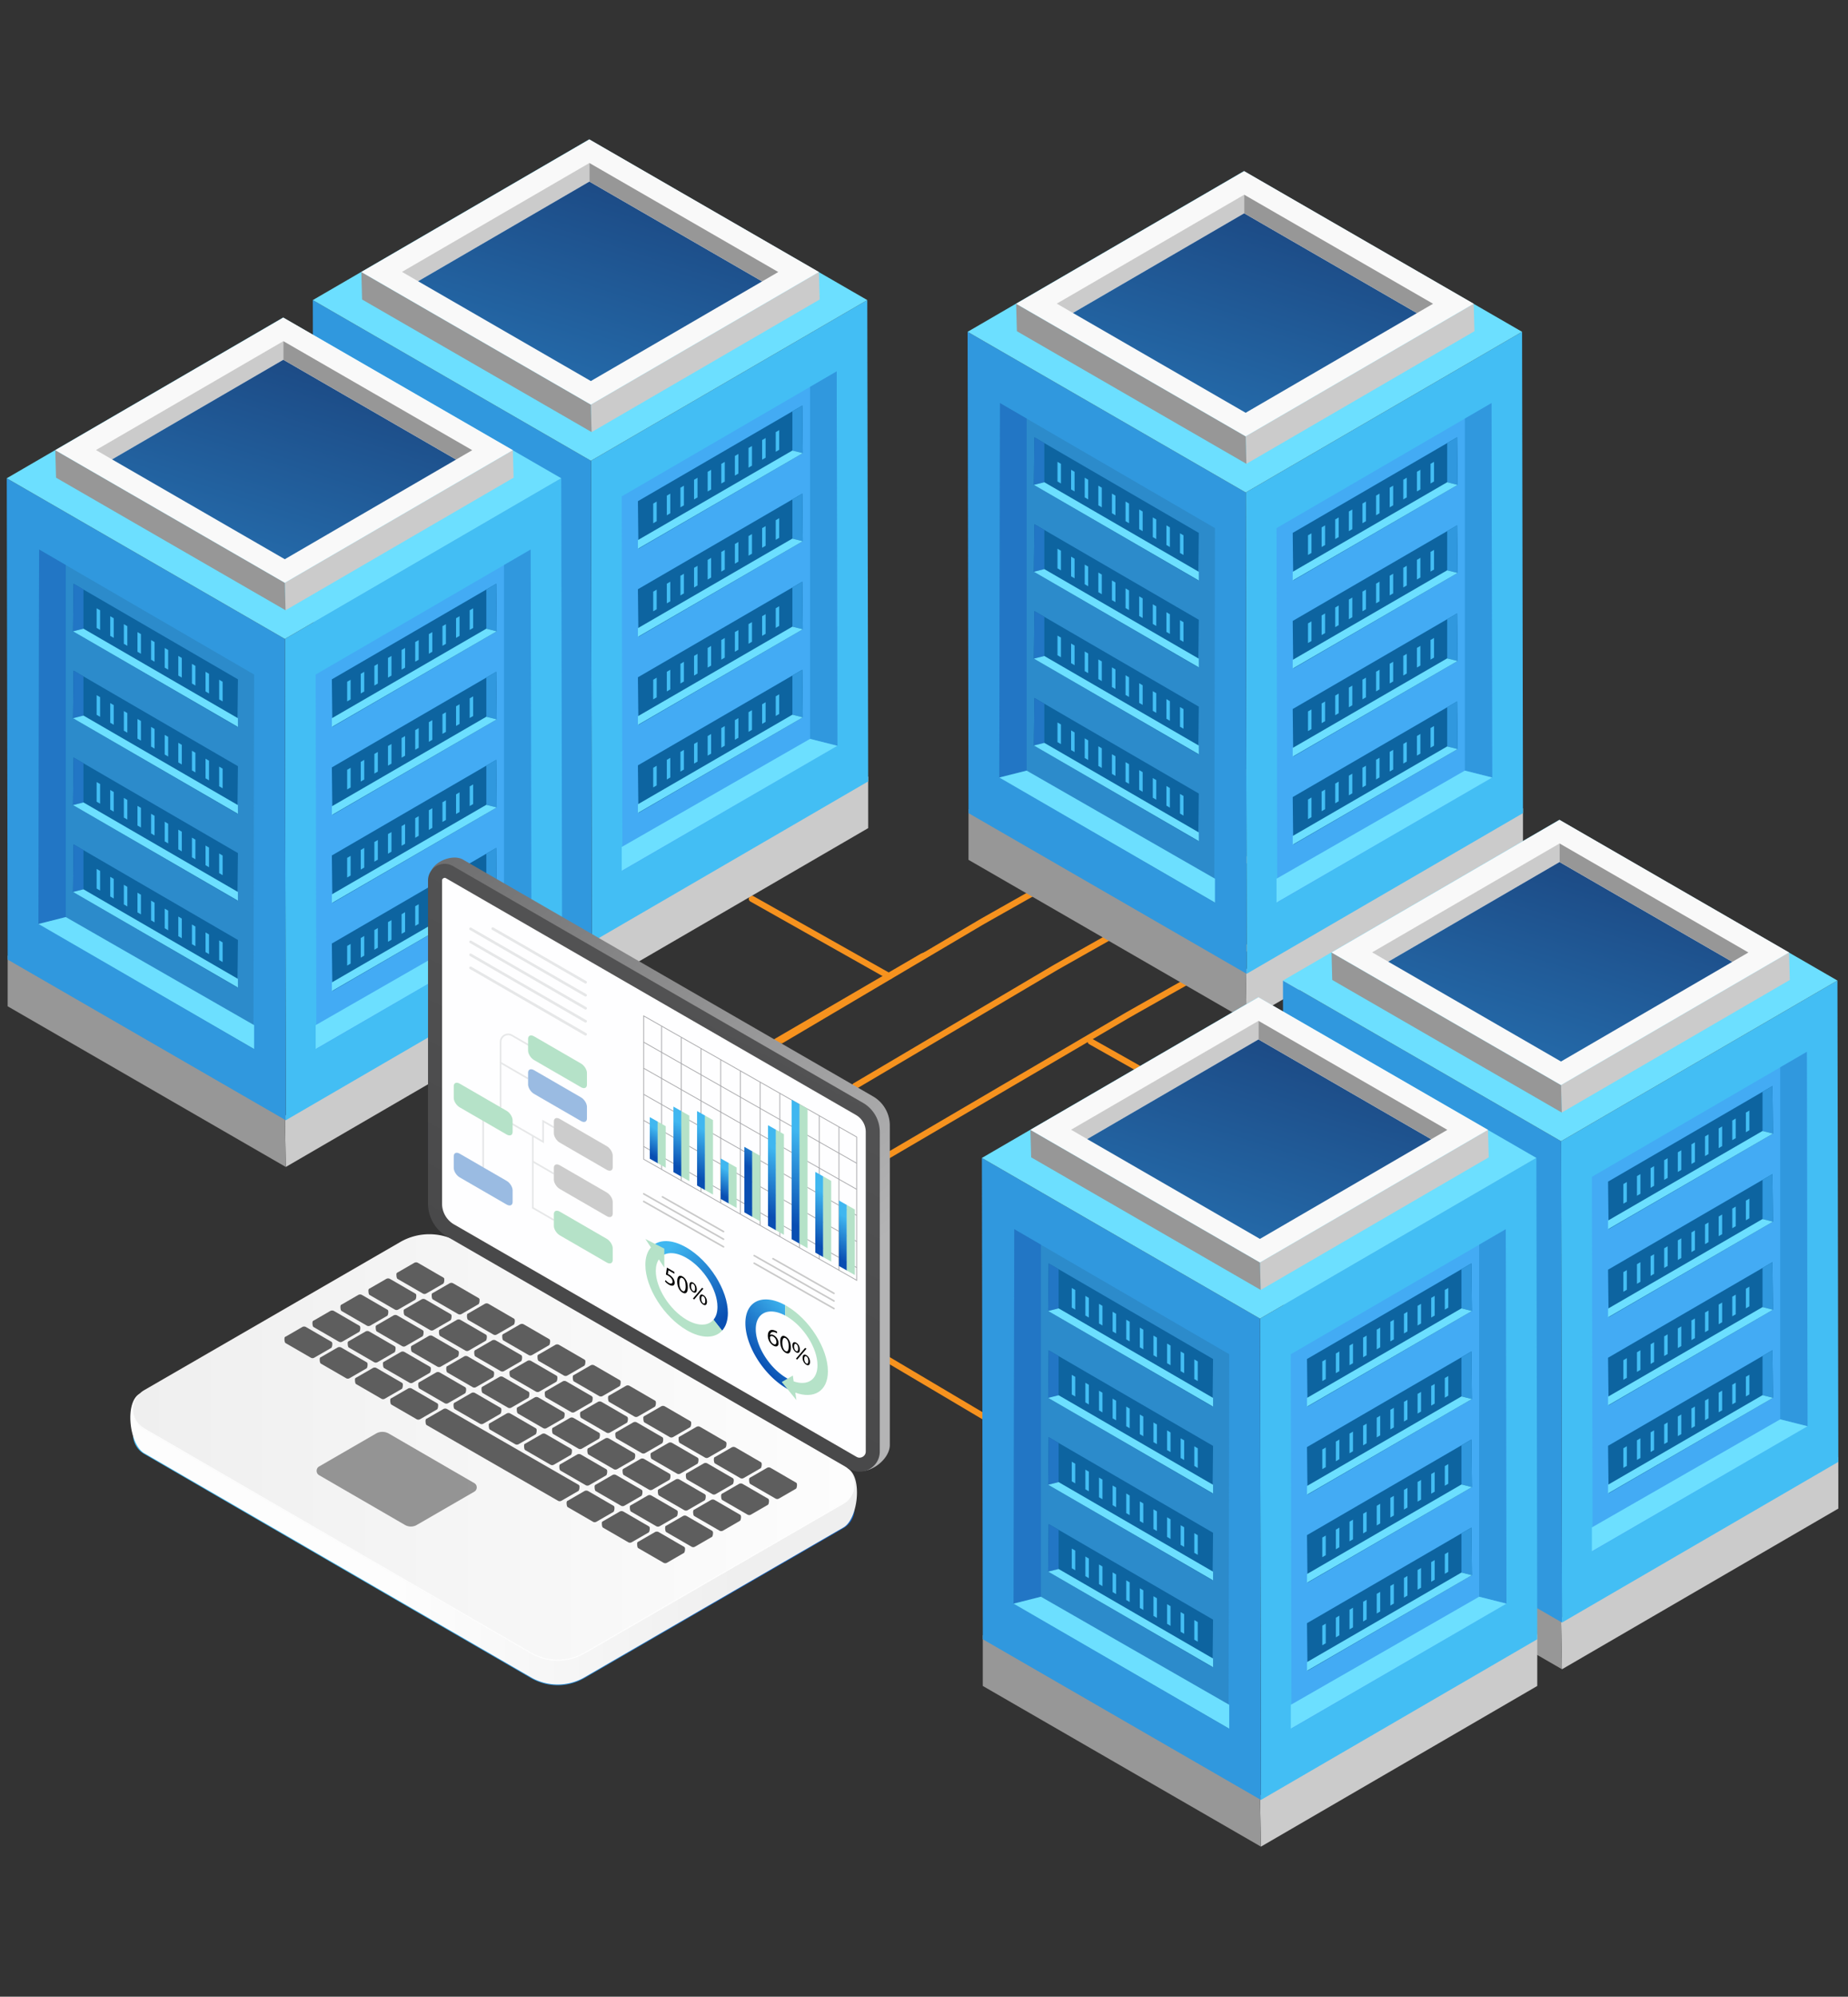 <svg xmlns="http://www.w3.org/2000/svg" xmlns:xlink="http://www.w3.org/1999/xlink" viewBox="0 0 2315.16 2500" xmlns:v="https://vecta.io/nano"><rect x="0" y="0" width="2315.16" height="2500" fill="#333333" stroke="none"/><style><![CDATA[.s{fill:#6cdfff}.t{fill:#43bef4}.u{fill:#0d64a0}.v{fill:#3098de}.w{fill:#cbcbcb}.x{fill:#979797}.y{fill:#2276c5}.z{fill:#b5e2c8}.AA{fill:#f9f9f9}.AB{fill:#43abf4}.AC{fill:#2c8bcb}.AD{fill:#5e5e5e}.AE{stroke-miterlimit:10}.AF{stroke-linecap:round}.AG{stroke-linejoin:round}]]></style><defs><linearGradient id="A" x1="1409.02" y1="868.9" x2="1723.95" y2="-128.4" xlink:href="#AE"><stop offset="0" stop-color="#3098de"/><stop offset="1" stop-color="#0f1649"/></linearGradient><linearGradient id="B" x1="588.69" y1="829.18" x2="903.63" y2="-168.12" xlink:href="#A"/><linearGradient id="C" x1="205.27" y1="1052.26" x2="520.2" y2="54.96" xlink:href="#A"/><linearGradient id="D" x1="923.91" y1="1843.04" x2="494.6" y2="1843.04" xlink:href="#AE"><stop offset="0" stop-color="#1462be"/><stop offset="1" stop-color="#40b7f0"/></linearGradient><linearGradient id="E" x1="925.96" y1="1842.03" x2="493.59" y2="1842.03" xlink:href="#AE"><stop offset="0" stop-color="#efefef"/><stop offset="1" stop-color="#fdfdfd"/></linearGradient><linearGradient id="F" x1="166.63" y1="1812.38" x2="1070.51" y2="1812.38" xlink:href="#E"/><linearGradient id="G" x1="1002.83" y1="1645.53" x2="488.76" y2="1073.22" xlink:href="#AE"><stop offset="0" stop-color="#b4b4b5"/><stop offset="1" stop-color="#6a6a6b"/></linearGradient><linearGradient id="H" x1="705.63" y1="1674.49" x2="1003.22" y2="1113.66" xlink:href="#AE"><stop offset="0" stop-color="#484849"/><stop offset="1" stop-color="#565657"/></linearGradient><linearGradient id="I" x1="819.11" y1="1108.83" x2="819.11" y2="1072.84" gradientTransform="translate(0 -125.44) rotate(29.55) scale(1.15 .87) skewX(23.22)" xlink:href="#AE"><stop offset="0" stop-color="#094eb2"/><stop offset="1" stop-color="#40b7f0"/></linearGradient><linearGradient id="J" x1="848.72" y1="1105.43" x2="848.72" y2="1048.74" xlink:href="#I"/><linearGradient id="K" x1="878.34" y1="1104.16" x2="878.34" y2="1039.72" xlink:href="#I"/><linearGradient id="L" x1="907.95" y1="1109" x2="907.95" y2="1073.97" xlink:href="#I"/><linearGradient id="M" x1="848.73" y1="1055.07" x2="848.73" y2="998.37" xlink:href="#I"/><linearGradient id="N" x1="967.18" y1="1100.45" x2="967.18" y2="1013.42" xlink:href="#I"/><linearGradient id="O" x1="996.8" y1="1094.92" x2="996.8" y2="974.22" xlink:href="#I"/><linearGradient id="P" x1="1026.41" y1="1103.28" x2="1026.41" y2="1033.43" xlink:href="#I"/><linearGradient id="Q" x1="1056.03" y1="1105.44" x2="1056.03" y2="1048.75" xlink:href="#I"/><linearGradient id="R" x1="914.46" y1="1643.49" x2="835.73" y2="1566.4" gradientTransform="matrix(1,0,0,1,0,0)" xlink:href="#I"/><linearGradient id="S" x1="948.15" y1="1706.39" x2="1006.51" y2="1654.08" gradientTransform="matrix(1,0,0,1,0,0)" xlink:href="#I"/><linearGradient id="T" x1="1804.09" y1="1681.16" x2="2119.03" y2="683.85" xlink:href="#A"/><linearGradient id="U" y1="868.91" xlink:href="#A"/><path id="V" d="M1560.66 1213.52l1.13 64.24-348.45-201.18v-63.6l347.33 200.53z"/><path id="W" d="M1560.66 616.63l1.13 602.65-348.45-201.18-1.13-602.65 348.45 201.18z"/><path id="X" d="M1558.73 243.81l-234.79 136.33 20.2 11.72 214.59-124.79v-23.26z"/><path id="Y" d="M1775.13 392.04l-214.59 124.79-216.4-124.97 214.59-124.79 216.4 124.97z"/><path id="Z" d="M1868.53 504.71l.88 468.8-269.3 156.5-.88-468.8 269.3-156.5z"/><path id="a" d="M1835.15 964.86l-235.92 135.32v29.83l270.18-156.5-34.26-8.65z"/><path id="b" d="M1825.43 547.54l.68 59.57-205.94 119.67-.67-59.57 205.93-119.67z"/><path id="c" d="M1825.43 547.54l.68 59.57-13.1-3.31v-49.04l12.42-7.22z"/><path id="d" d="M1643.01 692.33l-4.36 2.54v-24.6l4.36-2.54v24.6z"/><path id="e" d="M1660.06 682.38l-4.36 2.55v-24.6l4.36-2.54v24.59z"/><path id="f" d="M1660.06 792.64l-4.36 2.54v-24.59l4.36-2.55v24.6z"/><path id="g" d="M1252.79 504.71l-.88 468.8 269.3 156.5.88-468.8-269.3-156.5z"/><path id="h" d="M1286.17 964.86l235.92 135.32v29.83l-270.18-156.5 34.26-8.65z"/><path id="i" d="M1295.88 547.54l-.67 59.57 205.94 119.67.67-59.57-205.94-119.67z"/><path id="j" d="M1295.88 547.54l-.67 59.57 13.1-3.31v-49.04l-12.43-7.22z"/><path id="k" d="M1308.31 603.8l193.51 112.14v10.84l-206.61-119.67 13.1-3.31z"/><path id="l" d="M1478.31 692.33l4.36 2.54v-24.6l-4.36-2.54v24.6z"/><path id="m" d="M1461.25 682.38l4.36 2.55v-24.6l-4.36-2.54v24.59z"/><path id="n" d="M1295.88 873.86l-.67 59.57 205.94 119.68.67-59.57-205.94-119.68z"/><path id="o" d="M1308.31 930.12l193.51 112.14v10.85l-206.61-119.68 13.1-3.31z"/><path id="p" d="M1444.2 998.76l4.36 2.54v-24.59l-4.36-2.55v24.6z"/><path id="q" d="M1087.65 972.27l.01 64.59-346.19 201.18-1.13-64.24 347.31-201.52z"/><path id="r" d="M1005.11 507.81l.67 59.57-205.93 119.68-.67-59.57 205.93-119.68z"/><path id="s" d="M1005.11 507.81l.67 59.57-13.09-3.3v-49.05l12.42-7.22z"/><path id="t" d="M1005.11 728.33l.67 59.57-13.09-3.31v-49.04l12.42-7.22z"/><path id="u" d="M873.86 843.29l-4.36 2.55v-24.6l4.36-2.55v24.6z"/><path id="v" d="M621.68 730.89l.68 59.57-205.94 119.68-.67-59.57 205.93-119.68z"/><path id="w" d="M609.26 897.41l-193.51 112.14v10.85l206.61-119.68-13.1-3.31z"/><path id="x" d="M555.99 1600.31l-32.31-14.51a4.75 4.75 0 0 0-4.78 0l-21.58 8.09c-1.23.71-.65 6.57.59 7.28l31.72 18.37a4.38 4.38 0 0 0 4.4 0l21.25-12.29c1.21-.7 1.93-6.25.72-6.94z"/><path id="y" d="M555.27 1599.5l-31.59-18.3a4.75 4.75 0 0 0-4.78 0l-21 12.14c-1.23.71-1.23 2.52 0 3.23l31.72 18.37a4.38 4.38 0 0 0 4.4 0l21.25-12.29c1.21-.7 1.21-2.46 0-3.16z"/><path id="z" d="M688.55 1677.33l-32.31-14.51a4.75 4.75 0 0 0-4.78 0l-21.58 8.09c-1.23.71-.64 6.57.59 7.28l31.72 18.37a4.38 4.38 0 0 0 4.4 0l21.25-12.29c1.21-.7 1.93-6.25.72-6.94z"/><path id="AA" d="M853.77 1473.31l-10.09-5.72v-82.03l10.09 5.72v82.03z"/><path id="AB" d="M2241.33 1192.55l.93 34.41-285.69 166.03-.93-34.42 285.69-166.02z"/><path id="AC" d="M2220.51 1359.79l.67 59.57-205.93 119.68-.68-59.57 205.94-119.68z"/><path id="AD" d="M2220.51 1359.79l.67 59.57-13.1-3.31v-49.04l12.43-7.22z"/><linearGradient id="AE" gradientUnits="userSpaceOnUse"/></defs><g fill="#f6921e"><path d="M978.76 1306.45c-1.34 0-2.64-.68-3.36-1.91-1.09-1.84-.47-4.2 1.39-5.28l249.31-147.3q16.88-9.81 339.02-190.94V768.98c0-2.13 1.74-3.86 3.9-3.86s3.9 1.73 3.9 3.86v194.28a3.83 3.83 0 0 1-1.97 3.35q-324.03 182.19-340.9 191.99l-249.31 147.31c-.62.36-1.3.53-1.97.53zm-66.79 261.76c-1.34 0-2.64-.68-3.36-1.91-1.09-1.84-.47-4.2 1.39-5.28l498.65-292.16q16.88-9.81 339.02-190.94v-242.9c0-2.13 1.74-3.86 3.9-3.86s3.9 1.73 3.9 3.86v245.15a3.83 3.83 0 0 1-1.97 3.35q-324.03 182.19-340.9 191.99l-498.65 292.16c-.62.36-1.3.53-1.97.53zm159.39-204.69c-1.34 0-2.64-.68-3.36-1.91-1.09-1.84-.47-4.2 1.39-5.28l249.32-147.31q16.88-9.81 339.02-190.94V826.05c0-2.13 1.74-3.86 3.9-3.86s3.9 1.73 3.9 3.86v194.28a3.83 3.83 0 0 1-1.97 3.35q-324.03 182.19-340.9 191.99l-249.32 147.31c-.62.36-1.3.53-1.97.53zm768.31-238.24c1.88 1.04 2.54 3.39 1.49 5.25a3.91 3.91 0 0 1-3.4 1.97c-.65 0-1.3-.16-1.9-.49m-584.2 656.78c-.65 0-1.3-.16-1.9-.49l-202.47-120c-1.88-1.04-2.54-3.39-1.49-5.25s3.43-2.51 5.3-1.48l202.47 120c1.88 1.04 2.54 3.39 1.49 5.25a3.9 3.9 0 0 1-3.4 1.97z"/><path d="M1163.7 1190.35c1.24.66 2.03 1.93 2.06 3.32a3.85 3.85 0 0 1-1.91 3.4l-49.74 29.08-226.78 132.01c-.62.36-1.29.53-1.96.53-1.34 0-2.64-.68-3.37-1.91-1.09-1.84-.46-4.2 1.4-5.27l270.53-157.58"/><path d="M1114.14 1226.31c-.65 0-1.32-.16-1.93-.51l-172.12-97.02a3.84 3.84 0 0 1-1.46-5.26c1.06-1.85 3.44-2.5 5.31-1.44l172.12 97.02a3.84 3.84 0 0 1 1.46 5.26c-.72 1.25-2.03 1.95-3.39 1.95zm424.45 178.62c-.65 0-1.32-.16-1.93-.51l-172.12-97.02a3.84 3.84 0 0 1-1.46-5.26c1.06-1.85 3.44-2.5 5.31-1.44l172.12 97.02a3.84 3.84 0 0 1 1.46 5.26c-.72 1.25-2.03 1.95-3.39 1.95z"/></g><path d="M1907.97 1011.99l.01 64.59-346.19 201.18-1.13-64.24L1907.97 1012z" class="w"/><use xlink:href="#V" class="x"/><path d="M1906.85 415.45l1.13 602.65-346.19 201.18-1.13-602.65 346.19-201.18z" class="t"/><use xlink:href="#W" class="v"/><path d="M1906.85 415.45l-346.19 201.18-348.45-201.18 346.18-201.18 348.46 201.18z" class="s"/><path d="M1846.25 380.29l.93 34.42-285.69 166.03-.93-34.42 285.69-166.03z" class="w"/><path d="M1560.56 546.32l.93 34.42-287.55-166.03-.94-34.41 287.56 166.02z" class="x"/><path d="M1846.25 380.29l-285.69 166.03L1273 380.3l285.69-166.03 287.56 166.02z" class="AA"/><use xlink:href="#X" class="w"/><use xlink:href="#Y" fill="url(#A)"/><path d="M1558.73 243.81v23.26l216.4 124.97 20.2-11.72-236.6-136.51z" class="x"/><use xlink:href="#Z" class="AB"/><path d="M1868.53 504.71l.88 468.8-34.26-8.65V524.11l33.38-19.4z" class="v"/><use xlink:href="#a" class="s"/><use xlink:href="#b" class="u"/><use xlink:href="#c" class="v"/><path d="M1813.01 603.8L1619.5 715.94v10.84l206.61-119.67-13.1-3.31z" class="s"/><g class="t"><use xlink:href="#d"/><use xlink:href="#e"/><use xlink:href="#d" x="34.11" y="-19.89"/><use xlink:href="#d" x="51.17" y="-29.83"/><use xlink:href="#d" x="68.22" y="-39.77"/><use xlink:href="#d" x="85.28" y="-49.72"/><use xlink:href="#d" x="102.34" y="-59.66"/><use xlink:href="#d" x="119.39" y="-69.6"/><use xlink:href="#e" x="119.4" y="-69.6"/><use xlink:href="#d" x="153.51" y="-89.49"/></g><use xlink:href="#b" y="110.26" class="u"/><use xlink:href="#c" y="110.26" class="v"/><path d="M1813.01 714.06L1619.5 826.2v10.84l206.61-119.67-13.1-3.31z" class="s"/><g class="t"><use xlink:href="#d" y="110.26"/><use xlink:href="#f"/><use xlink:href="#d" x="34.11" y="90.37"/><use xlink:href="#d" x="51.17" y="80.43"/><use xlink:href="#e" x="51.17" y="80.43"/><use xlink:href="#d" x="85.28" y="60.54"/><use xlink:href="#d" x="102.34" y="50.6"/><use xlink:href="#d" x="119.39" y="40.66"/><use xlink:href="#f" x="119.4" y="-69.6"/><use xlink:href="#d" x="153.51" y="20.77"/></g><use xlink:href="#b" y="220.52" class="u"/><use xlink:href="#c" y="220.52" class="v"/><path d="M1813.01 824.32L1619.5 936.46v10.84l206.61-119.67-13.1-3.31z" class="s"/><g class="t"><use xlink:href="#d" y="220.52"/><use xlink:href="#d" x="17.05" y="210.57"/><use xlink:href="#d" x="34.11" y="200.63"/><use xlink:href="#d" x="51.17" y="190.69"/><use xlink:href="#e" x="51.17" y="190.69"/><use xlink:href="#d" x="85.28" y="170.8"/><use xlink:href="#d" x="102.34" y="160.86"/><use xlink:href="#d" x="119.39" y="150.92"/><use xlink:href="#d" x="136.45" y="140.97"/><use xlink:href="#d" x="153.51" y="131.03"/></g><path d="M1825.43 878.31l.68 59.58-205.94 119.67-.67-59.57 205.93-119.68z" class="u"/><path d="M1825.43 878.31l.68 59.58-13.1-3.31v-49.04l12.42-7.23z" class="v"/><path d="M1813.01 934.58l-193.51 112.13v10.85l206.61-119.67-13.1-3.31z" class="s"/><g class="t"><use xlink:href="#e" x="-17.05" y="340.72"/><use xlink:href="#d" x="17.05" y="320.83"/><use xlink:href="#d" x="34.11" y="310.89"/><use xlink:href="#d" x="51.17" y="300.95"/><use xlink:href="#f" x="51.17" y="190.69"/><use xlink:href="#d" x="85.28" y="281.06"/><use xlink:href="#d" x="102.34" y="271.12"/><use xlink:href="#e" x="102.34" y="271.12"/><use xlink:href="#d" x="136.45" y="251.23"/><use xlink:href="#d" x="153.51" y="241.29"/></g><use xlink:href="#g" class="AC"/><path d="M1252.79 504.71l-.88 468.8 34.26-8.65V524.11l-33.38-19.4z" class="y"/><use xlink:href="#h" class="s"/><use xlink:href="#i" class="u"/><use xlink:href="#j" class="y"/><use xlink:href="#k" class="s"/><g class="t"><use xlink:href="#l"/><use xlink:href="#m"/><use xlink:href="#l" x="-34.11" y="-19.89"/><use xlink:href="#l" x="-51.17" y="-29.83"/><use xlink:href="#l" x="-68.23" y="-39.77"/><use xlink:href="#l" x="-85.28" y="-49.72"/><use xlink:href="#l" x="-102.34" y="-59.66"/><use xlink:href="#l" x="-119.4" y="-69.6"/><use xlink:href="#m" x="-119.39" y="-69.6"/><use xlink:href="#l" x="-153.51" y="-89.49"/></g><use xlink:href="#n" class="u"/><use xlink:href="#j" y="326.32" class="y"/><use xlink:href="#o" class="s"/><g class="t"><use xlink:href="#l" y="326.32"/><use xlink:href="#l" x="-17.06" y="316.38"/><use xlink:href="#p"/><use xlink:href="#l" x="-51.17" y="296.49"/><use xlink:href="#l" x="-68.23" y="286.55"/><use xlink:href="#m" x="-68.22" y="286.55"/><use xlink:href="#l" x="-102.34" y="266.66"/><use xlink:href="#l" x="-119.4" y="256.72"/><use xlink:href="#l" x="-136.45" y="246.78"/><use xlink:href="#p" x="-119.4" y="-69.6"/></g><use xlink:href="#i" y="217.55" class="u"/><use xlink:href="#j" y="217.55" class="y"/><use xlink:href="#k" y="217.55" class="s"/><g class="t"><use xlink:href="#l" y="217.55"/><use xlink:href="#l" x="-17.06" y="207.6"/><use xlink:href="#l" x="-34.11" y="197.66"/><use xlink:href="#l" x="-51.17" y="187.72"/><use xlink:href="#p" x="-34.12" y="-128.66"/><use xlink:href="#l" x="-85.28" y="167.83"/><use xlink:href="#l" x="-102.34" y="157.89"/><use xlink:href="#l" x="-119.4" y="147.95"/><use xlink:href="#l" x="-136.45" y="138"/><use xlink:href="#l" x="-153.51" y="128.06"/></g><use xlink:href="#n" y="-217.55" class="u"/><use xlink:href="#j" y="108.77" class="y"/><use xlink:href="#o" y="-217.55" class="s"/><g class="t"><use xlink:href="#l" y="108.77"/><use xlink:href="#l" x="-17.06" y="98.83"/><use xlink:href="#l" x="-34.11" y="88.89"/><use xlink:href="#l" x="-51.17" y="78.94"/><use xlink:href="#l" x="-68.23" y="69"/><use xlink:href="#l" x="-85.28" y="59.06"/><path d="M1375.97 741.44l4.36 2.55v-24.6l-4.36-2.55v24.6z"/><use xlink:href="#l" x="-119.4" y="39.17"/><use xlink:href="#l" x="-136.45" y="29.23"/><use xlink:href="#l" x="-153.51" y="19.29"/></g><use xlink:href="#q" class="w"/><use xlink:href="#V" x="-820.32" y="-39.73" class="x"/><path d="M1086.52 375.73l1.14 602.64-346.19 201.19-1.13-602.65 346.18-201.18z" class="t"/><use xlink:href="#W" x="-820.32" y="-39.72" class="v"/><path d="M1086.52 375.73L740.34 576.91 391.89 375.73l346.18-201.18 348.45 201.18z" class="s"/><path d="M1025.93 340.57l.93 34.42-285.69 166.02-.93-34.41 285.69-166.03z" class="w"/><path d="M740.24 506.6l.93 34.41-287.56-166.02-.93-34.42L740.24 506.6z" class="x"/><path d="M1025.93 340.57L740.24 506.6 452.68 340.57l285.69-166.02 287.56 166.02z" class="AA"/><path d="M738.41 204.08L503.62 340.41l20.2 11.73 214.59-124.79v-23.27z" class="w"/><path d="M954.81 352.32L740.21 477.1 523.82 352.14l214.59-124.79 216.4 124.97z" fill="url(#B)"/><path d="M738.41 204.08v23.27l216.4 124.97 20.2-11.73-236.6-136.51z" class="x"/><use xlink:href="#Z" x="-820.32" y="-39.72" class="AB"/><path d="M1048.21 464.99l.88 468.8-34.26-8.65V484.39l33.38-19.4z" class="v"/><use xlink:href="#a" x="-820.32" y="-39.72" class="s"/><use xlink:href="#r" class="u"/><use xlink:href="#s" class="v"/><path d="M992.69 564.08L799.18 676.21v10.85l206.6-119.68-13.09-3.3z" class="s"/><g class="t"><path d="M822.68 652.6l-4.35 2.55v-24.6l4.35-2.54v24.59z"/><use xlink:href="#d" x="-803.27" y="-49.67"/><use xlink:href="#d" x="-786.21" y="-59.61"/><use xlink:href="#d" x="-769.15" y="-69.55"/><use xlink:href="#d" x="-752.1" y="-79.5"/><use xlink:href="#d" x="-735.04" y="-89.44"/><use xlink:href="#d" x="-717.98" y="-99.38"/><path d="M942.08 583l-4.36 2.55v-24.6l4.36-2.55V583zm17.06-9.94l-4.36 2.54V551l4.36-2.54v24.6z"/><use xlink:href="#d" x="-666.81" y="-129.21"/></g><use xlink:href="#r" y="110.26" class="u"/><use xlink:href="#s" y="110.26" class="v"/><path d="M992.69 674.34L799.18 786.47v10.85l206.6-119.68-13.09-3.3z" class="s"/><g class="t"><path d="M822.68 762.86l-4.35 2.54v-24.59l4.35-2.55v24.6z"/><use xlink:href="#d" x="-803.27" y="60.59"/><use xlink:href="#d" x="-786.21" y="50.65"/><use xlink:href="#e" x="-786.2" y="50.65"/><use xlink:href="#d" x="-752.1" y="30.76"/><use xlink:href="#d" x="-735.04" y="20.82"/><use xlink:href="#d" x="-717.98" y="10.88"/><use xlink:href="#f" x="-717.98" y="-99.38"/><use xlink:href="#d" x="-683.87" y="-9.01"/><use xlink:href="#d" x="-666.81" y="-18.95"/></g><use xlink:href="#r" y="220.52" class="u"/><use xlink:href="#t" class="v"/><path d="M992.69 784.59L799.18 896.73v10.85l206.6-119.68-13.09-3.31z" class="s"/><g class="t"><path d="M822.68 873.12l-4.35 2.54v-24.6l4.35-2.54v24.6z"/><use xlink:href="#d" x="-803.27" y="170.85"/><use xlink:href="#d" x="-786.21" y="160.91"/><use xlink:href="#u"/><use xlink:href="#d" x="-752.1" y="141.02"/><use xlink:href="#d" x="-735.04" y="131.08"/><use xlink:href="#d" x="-717.98" y="121.14"/><use xlink:href="#d" x="-700.93" y="111.19"/><use xlink:href="#d" x="-683.87" y="101.25"/><use xlink:href="#d" x="-666.81" y="91.31"/></g><use xlink:href="#r" y="330.78" class="u"/><use xlink:href="#t" y="110.26" class="v"/><path d="M992.69 894.85l-193.51 112.14v10.85l206.6-119.68-13.09-3.31z" class="s"/><g class="t"><path d="M822.68 983.38l-4.35 2.54v-24.6l4.35-2.54v24.6z"/><use xlink:href="#d" x="-803.27" y="281.11"/><use xlink:href="#d" x="-786.21" y="271.17"/><path d="M873.86 953.55l-4.36 2.54V931.5l4.36-2.55v24.6z"/><use xlink:href="#d" x="-752.1" y="251.28"/><use xlink:href="#d" x="-735.04" y="241.34"/><use xlink:href="#e" x="-735.03" y="241.34"/><use xlink:href="#d" x="-700.93" y="221.45"/><use xlink:href="#d" x="-683.87" y="211.51"/><use xlink:href="#d" x="-666.81" y="201.57"/></g><use xlink:href="#q" x="-383.43" y="223.08" class="w"/><path d="M356.91 1396.87l1.13 64.24L9.59 1259.94v-63.6l347.33 200.53z" class="x"/><path d="M703.1 598.81l1.13 602.64-346.19 201.18-1.13-602.64L703.1 598.81z" class="t"/><path d="M356.91 799.99l1.13 602.64L9.59 1201.46 8.46 598.81l348.45 201.18z" class="v"/><path d="M703.1 598.81L356.91 799.99 8.46 598.81l346.18-201.18L703.1 598.81z" class="s"/><path d="M642.5 563.65l.93 34.42-285.69 166.02-.93-34.42L642.5 563.65z" class="w"/><path d="M356.81 729.67l.93 34.42L70.19 598.07l-.94-34.42 287.56 166.02z" class="x"/><path d="M642.5 563.65L356.81 729.67 69.25 563.65l285.69-166.02L642.5 563.65z" class="AA"/><path d="M354.98 427.16L120.19 563.49l20.2 11.72 214.59-124.78v-23.27z" class="w"/><path d="M571.38 575.4L356.79 700.18l-216.4-124.97 214.59-124.78 216.4 124.97z" fill="url(#C)"/><path d="M354.98 427.16v23.27l216.4 124.97 20.2-11.73-236.6-136.51z" class="x"/><use xlink:href="#Z" x="-1203.75" y="183.36" class="AB"/><path d="M664.78 688.07l.88 468.8-34.26-8.65V707.47l33.38-19.4z" class="v"/><use xlink:href="#a" x="-1203.75" y="183.36" class="s"/><use xlink:href="#v" class="u"/><path d="M621.68 730.89l.68 59.57-13.1-3.3v-49.05l12.42-7.22z" class="v"/><path d="M609.26 787.16L415.75 899.29v10.85l206.61-119.68-13.1-3.3z" class="s"/><g class="t"><use xlink:href="#f" x="-1220.8" y="83.04"/><use xlink:href="#d" x="-1186.7" y="173.41"/><use xlink:href="#d" x="-1169.64" y="163.47"/><use xlink:href="#e" x="-1169.63" y="163.47"/><use xlink:href="#d" x="-1135.53" y="143.58"/><use xlink:href="#d" x="-1118.47" y="133.64"/><use xlink:href="#d" x="-1101.41" y="123.7"/><use xlink:href="#f" x="-1101.41" y="13.44"/><use xlink:href="#d" x="-1067.3" y="103.81"/><use xlink:href="#d" x="-1050.24" y="93.87"/></g><use xlink:href="#v" y="110.26" class="u"/><use xlink:href="#c" x="-1203.75" y="293.61" class="v"/><use xlink:href="#w" class="s"/><g class="t"><use xlink:href="#f" x="-1220.8" y="193.3"/><path d="M456.31 976l-4.36 2.54v-24.6l4.36-2.54V976zm17.06-9.94l-4.36 2.54V944l4.36-2.54v24.6z"/><use xlink:href="#e" x="-1169.63" y="273.73"/><use xlink:href="#d" x="-1135.53" y="253.84"/><use xlink:href="#d" x="-1118.47" y="243.9"/><use xlink:href="#d" x="-1101.41" y="233.96"/><use xlink:href="#d" x="-1084.36" y="224.01"/><use xlink:href="#d" x="-1067.3" y="214.07"/><use xlink:href="#d" x="-1050.24" y="204.13"/></g><use xlink:href="#v" y="220.52" class="u"/><use xlink:href="#c" x="-1203.75" y="403.87" class="v"/><use xlink:href="#w" y="110.26" class="s"/><g class="t"><use xlink:href="#d" x="-1203.75" y="403.87"/><use xlink:href="#d" x="-1186.7" y="393.93"/><use xlink:href="#d" x="-1169.64" y="383.99"/><use xlink:href="#f" x="-1169.63" y="273.73"/><use xlink:href="#d" x="-1135.53" y="364.1"/><use xlink:href="#d" x="-1118.47" y="354.16"/><use xlink:href="#e" x="-1118.46" y="354.16"/><use xlink:href="#d" x="-1084.36" y="334.27"/><use xlink:href="#d" x="-1067.3" y="324.33"/><use xlink:href="#d" x="-1050.24" y="314.39"/></g><use xlink:href="#v" y="330.78" class="u"/><use xlink:href="#c" x="-1203.75" y="514.13" class="v"/><use xlink:href="#w" y="220.52" class="s"/><g class="t"><use xlink:href="#d" x="-1203.75" y="514.13"/><use xlink:href="#d" x="-1186.7" y="504.19"/><use xlink:href="#d" x="-1169.64" y="494.25"/><use xlink:href="#d" x="-1152.58" y="484.3"/><use xlink:href="#d" x="-1135.53" y="474.36"/><use xlink:href="#d" x="-1118.47" y="464.42"/><use xlink:href="#e" x="-1118.46" y="464.42"/><use xlink:href="#d" x="-1084.36" y="444.53"/><use xlink:href="#d" x="-1067.3" y="434.59"/><use xlink:href="#d" x="-1050.24" y="424.65"/></g><use xlink:href="#g" x="-1203.75" y="183.36" class="AC"/><path d="M49.04 688.07l-.88 468.8 34.26-8.65V707.47l-33.38-19.4z" class="y"/><use xlink:href="#h" x="-1203.75" y="183.36" class="s"/><path d="M92.13 730.89l-.67 59.57L297.4 910.14l.67-59.57L92.13 730.89z" class="u"/><path d="M92.13 730.89l-.67 59.57 13.1-3.3v-49.05l-12.43-7.22z" class="y"/><path d="M104.56 787.16l193.51 112.13v10.85L91.46 790.46l13.1-3.3z" class="s"/><g class="t"><use xlink:href="#p" x="-1169.64" y="-123.08"/><use xlink:href="#l" x="-1220.81" y="173.41"/><use xlink:href="#l" x="-1237.86" y="163.47"/><use xlink:href="#l" x="-1254.92" y="153.53"/><use xlink:href="#l" x="-1271.98" y="143.58"/><use xlink:href="#l" x="-1289.03" y="133.64"/><use xlink:href="#l" x="-1306.09" y="123.7"/><use xlink:href="#p" x="-1289.04" y="-192.68"/><use xlink:href="#l" x="-1340.2" y="103.81"/><use xlink:href="#l" x="-1357.26" y="93.87"/></g><use xlink:href="#i" x="-1203.75" y="509.68" class="u"/><use xlink:href="#j" x="-1203.75" y="509.68" class="y"/><path d="M104.56 1113.48l193.51 112.14v10.84L91.46 1116.79l13.1-3.31z" class="s"/><g class="t"><use xlink:href="#l" x="-1203.75" y="509.68"/><use xlink:href="#p" x="-1186.7" y="193.3"/><use xlink:href="#l" x="-1237.86" y="489.79"/><use xlink:href="#l" x="-1254.92" y="479.85"/><use xlink:href="#m" x="-1254.92" y="479.85"/><use xlink:href="#l" x="-1289.03" y="459.96"/><use xlink:href="#l" x="-1306.09" y="450.02"/><use xlink:href="#l" x="-1323.15" y="440.08"/><use xlink:href="#l" x="-1340.2" y="430.13"/><use xlink:href="#l" x="-1357.26" y="420.19"/></g><path d="M92.13 948.44l-.67 59.57 205.94 119.68.67-59.57L92.13 948.44z" class="u"/><use xlink:href="#j" x="-1203.75" y="400.9" class="y"/><path d="M104.56 1004.7l193.51 112.14v10.85L91.46 1008.01l13.1-3.31z" class="s"/><g class="t"><use xlink:href="#l" x="-1203.75" y="400.9"/><use xlink:href="#l" x="-1220.81" y="390.96"/><use xlink:href="#l" x="-1237.86" y="381.02"/><use xlink:href="#p" x="-1220.81" y="64.64"/><use xlink:href="#l" x="-1271.98" y="361.13"/><use xlink:href="#l" x="-1289.03" y="351.19"/><use xlink:href="#m" x="-1289.03" y="351.19"/><use xlink:href="#l" x="-1323.15" y="331.3"/><use xlink:href="#l" x="-1340.2" y="321.36"/><use xlink:href="#l" x="-1357.26" y="311.42"/></g><path d="M92.13 839.67l-.67 59.57 205.94 119.67.67-59.57L92.13 839.67z" class="u"/><use xlink:href="#j" x="-1203.75" y="292.13" class="y"/><path d="M104.56 895.93l193.51 112.14v10.84L91.46 899.24l13.1-3.31z" class="s"/><g class="t"><use xlink:href="#l" x="-1203.75" y="292.13"/><use xlink:href="#l" x="-1220.81" y="282.19"/><use xlink:href="#l" x="-1237.86" y="272.24"/><use xlink:href="#l" x="-1254.92" y="262.3"/><use xlink:href="#l" x="-1271.98" y="252.36"/><use xlink:href="#p" x="-1254.92" y="-64.02"/><use xlink:href="#l" x="-1306.09" y="232.47"/><use xlink:href="#l" x="-1323.15" y="222.53"/><use xlink:href="#m" x="-1323.14" y="222.53"/><use xlink:href="#l" x="-1357.26" y="202.64"/></g><path d="M1056.72 1865.2l-482.33-279.38a72.8 72.8 0 0 0-73.05-.03l-320.59 185.36c-18.82 10.88-18.83 38.45-.02 49.34l484.36 280.55c20.81 12.05 46.32 12.06 67.14.03l324.48-187.61c18.4-10.64 18.41-37.61.02-48.26z" fill="url(#D)"/><path d="M1062.27 1838.8l-487.88-253.98a72.8 72.8 0 0 0-73.05-.03l-326.57 160.34c-18.82 10.88-12.84 63.47 5.97 74.37l484.36 280.55c20.81 12.05 46.32 12.06 67.14.03l324.48-187.61c18.4-10.64 23.96-63 5.57-73.66z" fill="url(#E)"/><path d="M1056.72 1834.54l-482.33-279.37a72.8 72.8 0 0 0-73.05-.03L180.75 1740.5c-18.82 10.88-18.83 38.45-.02 49.34l484.36 280.55c20.81 12.05 46.32 12.06 67.14.03l324.48-187.61c18.4-10.64 18.41-37.61.02-48.26z" fill="url(#F)"/><g class="AD"><use xlink:href="#x"/><use xlink:href="#y"/><use xlink:href="#x" x="44.18" y="25.67"/><use xlink:href="#y" x="44.18" y="25.68"/><use xlink:href="#x" x="88.37" y="51.35"/><use xlink:href="#y" x="88.37" y="51.35"/><use xlink:href="#z"/><use xlink:href="#y" x="132.55" y="77.02"/><use xlink:href="#x" x="176.74" y="102.69"/><use xlink:href="#y" x="176.74" y="102.7"/><use xlink:href="#x" x="220.93" y="128.37"/><use xlink:href="#y" x="220.92" y="128.37"/><use xlink:href="#x" x="265.11" y="154.04"/><use xlink:href="#y" x="265.11" y="154.05"/><use xlink:href="#z" x="176.74" y="102.69"/><use xlink:href="#y" x="309.3" y="179.72"/><use xlink:href="#x" x="353.48" y="205.39"/><use xlink:href="#y" x="353.48" y="205.39"/><use xlink:href="#x" x="397.67" y="231.06"/><use xlink:href="#y" x="397.67" y="231.07"/><use xlink:href="#x" x="441.86" y="256.74"/><use xlink:href="#y" x="441.85" y="256.74"/><use xlink:href="#x" x="-35.07" y="20.09"/><use xlink:href="#y" x="-35.08" y="20.1"/><use xlink:href="#x" x="9.11" y="45.77"/><use xlink:href="#y" x="9.11" y="45.77"/><use xlink:href="#x" x="53.3" y="71.44"/><use xlink:href="#y" x="53.3" y="71.44"/><path d="M653.47 1697.42l-32.31-14.51a4.75 4.75 0 0 0-4.78 0L594.8 1691c-1.23.71-.64 6.57.59 7.28l31.72 18.37a4.38 4.38 0 0 0 4.4 0l21.25-12.29c1.21-.7 1.93-6.25.72-6.94z"/><use xlink:href="#y" x="97.48" y="97.12"/><use xlink:href="#x" x="141.67" y="122.79"/><use xlink:href="#y" x="141.67" y="122.79"/><use xlink:href="#x" x="185.86" y="148.46"/><use xlink:href="#y" x="185.85" y="148.46"/><use xlink:href="#x" x="230.04" y="174.13"/><use xlink:href="#y" x="230.04" y="174.14"/><use xlink:href="#z" x="141.67" y="122.79"/><use xlink:href="#y" x="274.22" y="199.81"/><use xlink:href="#x" x="318.41" y="225.48"/><use xlink:href="#y" x="318.41" y="225.48"/><use xlink:href="#x" x="362.6" y="251.15"/><use xlink:href="#y" x="362.6" y="251.16"/><use xlink:href="#x" x="406.78" y="276.83"/><use xlink:href="#y" x="406.78" y="276.83"/><use xlink:href="#z" x="-202.7" y="-36.83"/><use xlink:href="#y" x="-70.15" y="40.19"/><use xlink:href="#x" x="-25.96" y="65.86"/><use xlink:href="#y" x="-25.96" y="65.86"/><use xlink:href="#x" x="18.23" y="91.53"/><use xlink:href="#y" x="18.22" y="91.54"/><use xlink:href="#x" x="62.41" y="117.21"/><use xlink:href="#y" x="62.41" y="117.21"/><use xlink:href="#x" x="106.6" y="142.88"/><use xlink:href="#y" x="106.6" y="142.88"/><use xlink:href="#x" x="150.78" y="168.55"/><use xlink:href="#y" x="150.78" y="168.56"/></g><g opacity=".64" class="AD"><path d="M594.21 1856.96l-107.04-62a16.14 16.14 0 0 0-16.21 0l-71.15 41.14c-4.18 2.41-4.18 8.53 0 10.95l107.49 62.26c4.62 2.67 10.28 2.68 14.9 0l72.01-41.64c4.08-2.36 4.09-8.35 0-10.71z"/></g><g class="AD"><use xlink:href="#x" x="194.97" y="194.23"/><use xlink:href="#y" x="194.97" y="194.23"/><use xlink:href="#z" x="106.6" y="142.88"/><use xlink:href="#y" x="239.15" y="219.9"/><use xlink:href="#x" x="283.34" y="245.57"/><use xlink:href="#y" x="283.34" y="245.58"/><use xlink:href="#x" x="327.53" y="271.25"/><use xlink:href="#y" x="327.52" y="271.25"/><use xlink:href="#x" x="371.71" y="296.92"/><use xlink:href="#y" x="371.71" y="296.92"/><use xlink:href="#z" x="-237.78" y="-16.74"/><use xlink:href="#y" x="-105.22" y="60.28"/><use xlink:href="#x" x="-61.03" y="85.95"/><use xlink:href="#y" x="-61.03" y="85.96"/><use xlink:href="#x" x="-16.84" y="111.63"/><use xlink:href="#y" x="-16.85" y="111.63"/><use xlink:href="#x" x="27.34" y="137.3"/><use xlink:href="#y" x="27.34" y="137.3"/><use xlink:href="#x" x="71.53" y="162.97"/><use xlink:href="#y" x="71.53" y="162.98"/><use xlink:href="#x" x="115.71" y="188.65"/><use xlink:href="#y" x="115.71" y="188.65"/><use xlink:href="#x" x="159.9" y="214.32"/><use xlink:href="#y" x="159.9" y="214.32"/><use xlink:href="#z" x="71.52" y="162.97"/><use xlink:href="#y" x="204.08" y="240"/><use xlink:href="#x" x="248.27" y="265.67"/><use xlink:href="#y" x="248.27" y="265.67"/><use xlink:href="#x" x="292.46" y="291.34"/><use xlink:href="#y" x="292.45" y="291.34"/><use xlink:href="#x" x="336.64" y="317.01"/><use xlink:href="#y" x="336.64" y="317.02"/><use xlink:href="#z" x="-272.85" y="3.35"/><use xlink:href="#y" x="-140.29" y="80.37"/><use xlink:href="#x" x="-96.1" y="106.04"/><use xlink:href="#y" x="-96.1" y="106.05"/><use xlink:href="#x" x="-51.92" y="131.72"/><use xlink:href="#y" x="-51.92" y="131.72"/><use xlink:href="#x" x="-7.73" y="157.39"/><use xlink:href="#y" x="-7.73" y="157.4"/><path d="M725.35 1859.79l-165.22-90.93a4.75 4.75 0 0 0-4.78 0l-21.58 8.09c-1.23.71-.65 6.57.59 7.28l164.63 94.79a4.38 4.38 0 0 0 4.4 0l21.25-12.29c1.21-.7 1.93-6.25.72-6.94z"/><path d="M724.63 1858.99l-164.49-94.71a4.75 4.75 0 0 0-4.78 0l-21 12.14c-1.23.71-1.23 2.52 0 3.23l164.63 94.79a4.38 4.38 0 0 0 4.4 0l21.25-12.29c1.21-.7 1.21-2.46 0-3.16z"/><use xlink:href="#x" x="213.2" y="285.76"/><use xlink:href="#y" x="213.2" y="285.76"/><use xlink:href="#x" x="257.38" y="311.43"/><use xlink:href="#y" x="257.38" y="311.44"/><use xlink:href="#x" x="301.57" y="337.11"/><use xlink:href="#y" x="301.57" y="337.11"/></g><path d="M1056.7,1881.28l-324.48,187.61c-20.82,12.04-46.33,12.03-67.14-.03l-484.36-280.55c-9.15-5.3-13.81-14.55-14.05-23.91-.26,9.86,4.4,19.84,14.05,25.44l484.36,280.55c20.81,12.05,46.32,12.06,67.14.03l324.48-187.61c9.45-5.47,14.02-15.24,13.76-24.89-.24,9.15-4.81,18.19-13.76,23.37Z" fill="#fdfdfd"/><path d="M572.62 1540.16l496.32 299.21c16.88 9.74 45.81-10.65 45.81-30.14v-400.09a42 42 0 0 0-21.01-36.38L580.11 1076.3c-13.92-8.03-41.21 4.06-41.21 20.13l9.89 402.49a47.63 47.63 0 0 0 23.82 41.25z" fill="url(#G)"/><path d="M560.04 1548.27l504.16 290.99c16.88 9.74 37.98-2.44 37.98-21.93v-400.09a42 42 0 0 0-21.01-36.38L567.54 1084.4c-13.92-8.03-31.32 2.01-31.32 18.08v404.53a47.63 47.63 0 0 0 23.82 41.25z" fill="url(#H)"/><path d="M1076.82 1825.11c-1.31 0-2.6-.36-3.83-1.07l-504.16-290.99c-9.27-5.35-15.03-15.32-15.03-26.03v-404.53c0-2.49 2.29-3.34 3.34-3.34.54 0 1.07.15 1.62.47l513.63 296.45a24.5 24.5 0 0 1 12.22 21.16v400.09c0 2.2-.78 4.07-2.31 5.53-1.49 1.43-3.49 2.25-5.48 2.25z" fill="#fefeff"/><g stroke="#a7a7aa" stroke-width=".97" fill="none" class="AE"><path d="M1073.28 1603.04l-266.87-151.61v-179.45l266.87 151.62v179.44z"/><path d="M806.41 1304.86l266.87 151.62m-266.87-118.96l266.87 151.61m-266.87-118.96l266.87 151.61m-266.87-118.96l266.87 151.61m-266.87-118.96l266.87 151.62"/><path d="M828.84 1464.17v-179.44m24.69 193.46v-179.44m24.69 193.47v-179.44m24.69 193.47V1326.8m24.69 193.47v-179.44m24.69 193.47v-179.44m24.68 193.47v-179.45m24.69 193.47v-179.44m24.69 193.47v-179.44m24.69 193.46v-179.44"/></g><path d="M824.16 1456.52l-10.1-5.72v-52.08l10.1 5.72v52.08z" fill="url(#I)"/><path d="M834.01 1462.1l-10.09-5.72v-52.08l10.09 5.72v52.08z" class="z"/><use xlink:href="#AA" fill="url(#J)"/><use xlink:href="#AA" x="9.85" y="5.58" class="z"/><path d="M883.38 1490.1l-10.09-5.72v-93.25l10.09 5.72v93.25z" fill="url(#K)"/><path d="M893.24 1495.68l-10.1-5.72v-93.24l10.1 5.72v93.24z" class="z"/><path d="M913 1506.89l-10.09-5.72v-50.68l10.09 5.72v50.68z" fill="url(#L)"/><path d="M922.85 1512.47l-10.09-5.72v-50.67l10.09 5.72v50.67z" class="z"/><use xlink:href="#AA" x="88.84" y="50.37" fill="url(#M)"/><path d="M952.47 1529.26l-10.1-5.72v-82.03l10.1 5.72v82.03z" class="z"/><path d="M972.23 1540.47l-10.09-5.73v-125.92l10.09 5.72v125.93z" fill="url(#N)"/><path d="M982.08 1546.05l-10.09-5.72V1414.4l10.09 5.73v125.92z" class="z"/><path d="M1001.84 1557.26l-10.09-5.73v-174.64l10.09 5.73v174.64z" fill="url(#O)"/><path d="M1011.69 1562.84l-10.09-5.72v-174.64l10.1 5.72-.01 174.64z" class="z"/><path d="M1031.46 1574.04l-10.09-5.72v-101.06l10.09 5.73v101.05z" fill="url(#P)"/><path d="M1041.31 1579.63l-10.09-5.72v-101.06l10.09 5.72v101.06z" class="z"/><path d="M1061.07 1590.83l-10.09-5.72v-82.03l10.09 5.73v82.02z" fill="url(#Q)"/><use xlink:href="#AA" x="217.15" y="123.11" class="z"/><path d="M860.2,1562.09c-18.41-10.73-34.63-10.54-43.74-1.33l9.84,14.73c6.52-8.2,19.26-8.92,33.89-.39,21.35,12.45,38.64,39.86,38.64,61.21,0,6.91-1.81,12.3-4.98,16.05l10.77,13.69c4.63-5.02,7.26-12.52,7.26-22.13,0-28.57-23.16-65.19-51.69-81.82Z" fill="url(#R)"/><path d="M893.86,1652.36c-6.6,7.89-19.19,8.5-33.66.06-21.35-12.45-38.64-39.82-38.64-61.17,0-5.98,1.41-10.8,3.86-14.41l6.82,10.32v-23.82l-23.73-12.08,6.99,10.58c-4.44,5.01-6.99,12.38-6.99,21.81,0,28.53,23.16,65.15,51.69,81.78,18.91,11.03,35.44,10.51,44.43.62l-10.77-13.69Z" class="z"/><path d="M844.87 1594.82l-7.46-4.35-.75 4.59c.45.2.87.39 1.59.81 1.5.88 3.01 2.09 4.21 3.51 1.54 1.77 2.8 4.19 2.8 6.66 0 3.82-3.04 4.91-7.28 2.44-2.14-1.25-3.94-2.9-4.88-4.05l.66-1.63c.81.95 2.41 2.49 4.18 3.52 2.5 1.46 4.63 1.08 4.63-1.54-.03-2.55-1.72-5.34-5.63-7.62-1.11-.65-1.99-1.04-2.71-1.37l1.26-8.65 9.36 5.46v2.23zm16.78 17.12c0 6.65-2.47 8.89-6.8 6.36-3.82-2.23-6.41-7.32-6.47-13.83 0-6.56 2.83-8.52 6.8-6.21 4.12 2.4 6.47 7.45 6.47 13.68zm-10.62-5.89c0 5.09 1.56 8.89 3.97 10.29 2.71 1.58 4-.83 4-5.82s-1.23-8.7-3.97-10.29c-2.32-1.35-4 .5-4 5.82zm17.37-.07c2.71 1.58 4.52 4.74 4.52 8.47 0 4.12-2.17 4.91-4.7 3.43-2.44-1.42-4.54-4.63-4.57-8.57 0-3.91 2.13-4.87 4.72-3.36l.03.02zm-.15 1.51c-1.62-.95-2.5.5-2.5 2.96-.06 2.43.87 4.91 2.53 5.87 1.75 1.02 2.53-.39 2.53-2.98 0-2.38-.69-4.77-2.53-5.84l-.03-.02zm-.21 18.53l11.5-13.59 1.69.98-11.53 13.57-1.65-.96zm13.12-4.51c2.71 1.58 4.49 4.72 4.49 8.45 0 4.12-2.17 4.91-4.66 3.45-2.44-1.42-4.55-4.61-4.58-8.54 0-3.94 2.14-4.89 4.72-3.39l.03.02zm-.14 1.51c-1.63-.95-2.53.48-2.53 2.95-.03 2.48.93 4.94 2.56 5.89 1.75 1.02 2.53-.39 2.53-2.98 0-2.38-.69-4.77-2.53-5.84l-.03-.02z"/><path d="M992.64 1728.98a53.96 53.96 0 0 1-7.14-3.51c-21.35-12.45-38.68-39.84-38.68-61.19 0-20.73 16.37-28.17 36.9-17.13v-13.01c-27.75-15.25-49.91-5.44-49.91 22.55 0 28.53 23.12 65.13 51.69 81.78 3.17 1.85 6.25 3.38 9.23 4.57l-2.08-14.07z" fill="url(#S)"/><path d="M1037.19,1716.97c0-28.57-23.16-65.19-51.69-81.82-.58-.34-1.2-.7-1.78-1v13.01c.58.3,1.16.64,1.78,1,21.35,12.45,38.64,39.86,38.64,61.21,0,18.32-12.73,26.18-29.84,20.2l-1.06-7.26-13.88,8.09,18.36,22.56-1.36-9.32c23.31,8.58,40.83-1.88,40.83-26.66Z" class="z"/><path d="M973.44 1669.41c-.54-.35-1.24-.72-1.99-1.04-4.15-1.73-6.35.03-6.8 2.99l.09.05c.93-.69 2.56-.77 4.73.5 3.46 2.02 5.9 5.93 5.9 9.76 0 3.58-2.44 5.48-6.5 3.11-4.18-2.44-6.92-7.29-6.92-12.38 0-3.85 1.39-6.08 3.31-6.89 1.62-.65 3.79-.38 6.26.76a18.99 18.99 0 0 1 1.93.97v2.17zm-4.54 13.34c2.26 1.32 3.79.31 3.79-2.49s-1.59-5.41-4.03-6.83c-1.59-.93-3.07-.8-3.79.19-.18.2-.3.52-.3 1 .06 3.25 1.53 6.49 4.3 8.11l.03.02zm21.83 4.45c0 6.65-2.47 8.89-6.8 6.36-3.82-2.23-6.41-7.32-6.47-13.83 0-6.56 2.83-8.52 6.8-6.21 4.12 2.4 6.47 7.45 6.47 13.68zm-10.63-5.9c0 5.09 1.56 8.89 3.97 10.29 2.71 1.58 4-.83 4-5.82s-1.23-8.7-3.97-10.29c-2.32-1.35-4 .5-4 5.82zm17.38-.07c2.71 1.58 4.52 4.74 4.52 8.47 0 4.12-2.17 4.91-4.7 3.43-2.44-1.42-4.54-4.64-4.57-8.57 0-3.91 2.13-4.87 4.72-3.36l.03.02zm-.15 1.51c-1.62-.95-2.5.5-2.5 2.96-.06 2.43.87 4.91 2.53 5.87 1.75 1.02 2.53-.39 2.53-2.98 0-2.38-.69-4.77-2.53-5.84l-.03-.02zm-.21 18.54l11.5-13.59 1.69.98-11.53 13.57-1.65-.96zm13.12-4.51c2.71 1.58 4.49 4.72 4.49 8.45 0 4.12-2.17 4.91-4.66 3.45-2.44-1.42-4.55-4.61-4.58-8.54 0-3.94 2.14-4.89 4.72-3.39l.03.02zm-.14 1.51c-1.63-.95-2.53.48-2.53 2.95-.03 2.48.93 4.94 2.56 5.89 1.75 1.02 2.53-.39 2.53-2.98 0-2.38-.69-4.77-2.53-5.84l-.03-.02z"/><g fill="none"><path d="M829.95 1498.57l76.49 43.45m-100.03-47.28l100.03 56.82m-100.03-47.28l100.03 56.83m61.92 14.81l76.48 43.45m-100.02-47.28l100.02 56.83m-100.02-47.28l100.02 56.82" stroke="#c9c9c9" stroke-width="1.99" class="AF AG"/><g stroke-width="2.03" stroke="#e6e7e8" class="AE"><path d="M605.32 1461.5v-75.34l75.09 43.45v-25.88l13.46 7.78m-26.38 10.63v90.17l26.38 15.26"/><path d="M693.87 1469.54l-26.38-15.26m-40.37-67.86v-81.8c0-7.32 7.93-11.89 14.26-8.22l33.65 19.47"/><path d="M661.57 1350.45l-35.26-20.4"/></g></g><path d="M634.69,1420.47l-58.75-33.99c-4.14-2.4-7.5-7.7-7.5-11.84v-14.67c0-4.14,3.36-5.56,7.5-3.16l58.75,33.99c4.14,2.4,7.5,7.7,7.5,11.84v14.67c0,4.14-3.36,5.56-7.5,3.16Z" class="z"/><path d="M634.69 1508.16l-58.75-33.99c-4.14-2.4-7.5-7.7-7.5-11.84v-14.67c0-4.14 3.36-5.56 7.5-3.16l58.75 33.99c4.14 2.4 7.5 7.7 7.5 11.84V1505c0 4.14-3.36 5.56-7.5 3.16z" fill="#9abbe2"/><path d="M760.11,1580.73l-58.75-33.99c-4.14-2.4-7.5-7.7-7.5-11.84v-14.67c0-4.14,3.36-5.56,7.5-3.16l58.75,33.99c4.14,2.4,7.5,7.7,7.5,11.84v14.67c0,4.14-3.36,5.56-7.5,3.16Z" class="z"/><path d="M760.11 1522.7l-58.75-33.99c-4.14-2.4-7.5-7.7-7.5-11.84v-14.67c0-4.14 3.36-5.56 7.5-3.16l58.75 33.99c4.14 2.4 7.5 7.7 7.5 11.84v14.67c0 4.14-3.36 5.56-7.5 3.16zm0-58.02l-58.75-33.99c-4.14-2.4-7.5-7.7-7.5-11.84v-14.67c0-4.14 3.36-5.56 7.5-3.16l58.75 33.99c4.14 2.4 7.5 7.7 7.5 11.84v14.67c0 4.14-3.36 5.56-7.5 3.16z" fill="#ccc"/><path d="M727.82,1361.24l-58.75-33.99c-4.14-2.4-7.5-7.7-7.5-11.84v-14.67c0-4.14,3.36-5.56,7.5-3.16l58.75,33.99c4.14,2.4,7.5,7.7,7.5,11.84v14.67c0,4.14-3.36,5.56-7.5,3.16Z" class="z"/><path d="M727.82,1403.61l-58.75-33.99c-4.14-2.4-7.5-7.7-7.5-11.84v-14.67c0-4.14,3.36-5.56,7.5-3.16l58.75,33.99c4.14,2.4,7.5,7.7,7.5,11.84v14.67c0,4.14-3.36,5.56-7.5,3.16Z" fill="#9abbe2"/><path d="M617.29 1162.7l116.34 67.14m-144.12-66.89l144.12 83.18m-144.12-66.89l144.12 83.18m-144.12-66.89l144.12 83.18m-144.12-66.9l144.12 83.18" fill="none" stroke="#e6e7e8" stroke-width="3.3" class="AF AG"/><use xlink:href="#q" x="1215.39" y="851.97" class="w"/><use xlink:href="#V" x="395.07" y="812.25" class="x"/><path d="M2301.92 1227.7l1.13 602.65-346.18 201.18-1.14-602.64 346.19-201.19z" class="t"/><path d="M1955.73 1428.89l1.14 602.64-348.45-201.18-1.14-602.64 348.45 201.18z" class="v"/><path d="M2301.92 1227.7l-346.19 201.19-348.45-201.18 346.19-201.19 348.45 201.18z" class="s"/><use xlink:href="#AB" class="w"/><path d="M1955.64 1358.57l.93 34.42-287.56-166.02-.93-34.42 287.56 166.02z" class="x"/><path d="M2241.33 1192.55l-285.69 166.02-287.56-166.02 285.69-166.03 287.56 166.03z" class="AA"/><path d="M1953.81 1056.06l-234.8 136.33 20.2 11.72 214.6-124.79v-23.26z" class="w"/><path d="M2170.2 1204.29l-214.59 124.79-216.4-124.97 214.6-124.79 216.39 124.97z" fill="url(#T)"/><path d="M1953.81 1056.06v23.26l216.39 124.97 20.2-11.72-236.59-136.51z" class="x"/><use xlink:href="#Z" x="395.07" y="812.26" class="AB"/><path d="M2263.6 1316.97l.88 468.8-34.25-8.65v-440.76l33.37-19.39z" class="v"/><path d="M2230.23 1777.12l-235.93 135.32v29.83l270.18-156.5-34.25-8.65z" class="s"/><use xlink:href="#AC" class="u"/><use xlink:href="#AD" class="v"/><use xlink:href="#w" x="1598.82" y="518.64" class="s"/><g class="t"><use xlink:href="#d" x="395.07" y="812.25"/><use xlink:href="#d" x="412.13" y="802.31"/><use xlink:href="#e" x="412.14" y="802.31"/><use xlink:href="#d" x="446.24" y="782.42"/><use xlink:href="#d" x="463.3" y="772.48"/><use xlink:href="#d" x="480.36" y="762.54"/><use xlink:href="#f" x="480.36" y="652.28"/><use xlink:href="#d" x="514.47" y="742.65"/><use xlink:href="#d" x="531.53" y="732.71"/><use xlink:href="#e" x="531.53" y="732.71"/></g><use xlink:href="#AC" y="110.26" class="u"/><use xlink:href="#AD" y="110.26" class="v"/><use xlink:href="#w" x="1598.82" y="628.9" class="s"/><g class="t"><use xlink:href="#d" x="395.07" y="922.51"/><use xlink:href="#d" x="412.13" y="912.57"/><use xlink:href="#e" x="412.14" y="912.57"/><use xlink:href="#d" x="446.24" y="892.68"/><use xlink:href="#d" x="463.3" y="882.74"/><use xlink:href="#d" x="480.36" y="872.8"/><use xlink:href="#d" x="497.41" y="862.85"/><use xlink:href="#d" x="514.47" y="852.91"/><use xlink:href="#d" x="531.53" y="842.97"/><use xlink:href="#u" x="1317.73" y="682.06"/></g><use xlink:href="#AC" y="220.52" class="u"/><use xlink:href="#AD" y="220.52" class="v"/><use xlink:href="#w" x="1598.82" y="739.16" class="s"/><g class="t"><use xlink:href="#d" x="395.07" y="1032.77"/><use xlink:href="#d" x="412.13" y="1022.83"/><use xlink:href="#f" x="412.14" y="912.57"/><use xlink:href="#d" x="446.24" y="1002.94"/><use xlink:href="#d" x="463.3" y="993"/><use xlink:href="#e" x="463.31" y="993"/><use xlink:href="#d" x="497.41" y="973.11"/><use xlink:href="#d" x="514.47" y="963.17"/><use xlink:href="#d" x="531.53" y="953.23"/><use xlink:href="#f" x="531.53" y="842.97"/></g><path d="M2220.51 1690.57l.67 59.57-205.93 119.67-.68-59.57 205.94-119.67z" class="u"/><use xlink:href="#AD" y="330.78" class="v"/><path d="M2208.08 1746.83l-193.51 112.14v10.84l206.61-119.67-13.1-3.31z" class="s"/><g class="t"><use xlink:href="#d" x="395.07" y="1143.03"/><use xlink:href="#d" x="412.13" y="1133.09"/><use xlink:href="#d" x="429.19" y="1123.14"/><use xlink:href="#d" x="446.24" y="1113.2"/><use xlink:href="#d" x="463.3" y="1103.26"/><use xlink:href="#u" x="1249.51" y="942.35"/><use xlink:href="#d" x="497.41" y="1083.37"/><use xlink:href="#d" x="514.47" y="1073.43"/><use xlink:href="#d" x="531.53" y="1063.49"/><use xlink:href="#d" x="548.58" y="1053.54"/></g><use xlink:href="#q" x="838.21" y="1074.08" class="w"/><use xlink:href="#V" x="17.89" y="1034.35" class="x"/><path d="M1924.74 1449.8l1.13 602.65-346.19 201.18-1.13-602.64 346.19-201.19z" class="t"/><path d="M1578.55 1650.99l1.13 602.64-348.45-201.18-1.13-602.64 348.45 201.18z" class="v"/><path d="M1924.74 1449.8l-346.19 201.19-348.45-201.18 346.19-201.18 348.45 201.17z" class="s"/><use xlink:href="#AB" x="-377.19" y="222.1" class="w"/><path d="M1578.45 1580.67l.93 34.42-287.55-166.02-.94-34.42 287.56 166.02z" class="x"/><path d="M1864.14 1414.65l-285.69 166.02-287.56-166.02 285.69-166.02 287.56 166.02z" class="AA"/><use xlink:href="#X" x="17.89" y="1034.35" class="w"/><use xlink:href="#Y" x="17.89" y="1034.35" fill="url(#U)"/><path d="M1576.62 1278.16v23.26l216.4 124.97 20.2-11.72-236.6-136.51z" class="x"/><use xlink:href="#Z" x="17.89" y="1034.36" class="AB"/><path d="M1886.42 1539.07l.88 468.8-34.26-8.65v-440.76l33.38-19.39z" class="v"/><use xlink:href="#a" x="17.89" y="1034.36" class="s"/><use xlink:href="#v" x="1221.64" y="851" class="u"/><use xlink:href="#c" x="17.89" y="1034.35" class="v"/><path d="M1830.9 1638.15l-193.51 112.14v10.85L1844 1641.46l-13.1-3.31z" class="s"/><g class="t"><use xlink:href="#d" x="17.89" y="1034.35"/><use xlink:href="#d" x="34.94" y="1024.41"/><use xlink:href="#d" x="52" y="1014.47"/><use xlink:href="#d" x="69.06" y="1004.52"/><use xlink:href="#d" x="86.11" y="994.58"/><use xlink:href="#d" x="103.17" y="984.64"/><use xlink:href="#u" x="889.38" y="823.73"/><use xlink:href="#d" x="137.28" y="964.75"/><use xlink:href="#d" x="154.34" y="954.81"/><use xlink:href="#d" x="171.4" y="944.87"/></g><use xlink:href="#v" x="1221.64" y="961.26" class="u"/><use xlink:href="#c" x="17.89" y="1144.61" class="v"/><path d="M1830.9 1748.41l-193.51 112.14v10.85L1844 1751.72l-13.1-3.31z" class="s"/><g class="t"><use xlink:href="#d" x="17.89" y="1144.61"/><use xlink:href="#d" x="34.94" y="1134.67"/><path d="M1695.01 1817.05l-4.36 2.55V1795l4.36-2.54v24.59z"/><use xlink:href="#d" x="69.06" y="1114.78"/><use xlink:href="#d" x="86.11" y="1104.84"/><use xlink:href="#d" x="103.17" y="1094.9"/><use xlink:href="#f" x="103.18" y="984.64"/><use xlink:href="#d" x="137.28" y="1075.01"/><use xlink:href="#d" x="154.34" y="1065.07"/><use xlink:href="#e" x="154.35" y="1065.07"/></g><use xlink:href="#v" x="1221.64" y="1071.52" class="u"/><use xlink:href="#c" x="17.89" y="1254.87" class="v"/><path d="M1830.9 1858.67l-193.51 112.14v10.85L1844 1861.98l-13.1-3.31z" class="s"/><g class="t"><use xlink:href="#d" x="17.89" y="1254.87"/><use xlink:href="#d" x="34.94" y="1244.93"/><use xlink:href="#u" x="821.15" y="1084.02"/><use xlink:href="#d" x="69.06" y="1225.04"/><use xlink:href="#d" x="86.11" y="1215.1"/><use xlink:href="#d" x="103.17" y="1205.16"/><use xlink:href="#d" x="120.23" y="1195.21"/><use xlink:href="#d" x="137.28" y="1185.27"/><use xlink:href="#d" x="154.34" y="1175.33"/><use xlink:href="#f" x="154.35" y="1065.07"/></g><use xlink:href="#v" x="1221.64" y="1181.78" class="u"/><use xlink:href="#c" x="17.89" y="1365.13" class="v"/><path d="M1830.9 1968.93l-193.51 112.14v10.85L1844 1972.24l-13.1-3.31z" class="s"/><g class="t"><use xlink:href="#d" x="17.89" y="1365.13"/><use xlink:href="#d" x="34.94" y="1355.19"/><use xlink:href="#f" x="34.95" y="1244.93"/><use xlink:href="#d" x="69.06" y="1335.3"/><use xlink:href="#d" x="86.11" y="1325.36"/><use xlink:href="#e" x="86.12" y="1325.36"/><use xlink:href="#d" x="120.23" y="1305.47"/><use xlink:href="#d" x="137.28" y="1295.53"/><use xlink:href="#d" x="154.34" y="1285.59"/><use xlink:href="#f" x="154.35" y="1175.33"/></g><use xlink:href="#g" x="17.89" y="1034.36" class="AC"/><path d="M1270.68 1539.07l-.88 468.8 34.26-8.65v-440.76l-33.38-19.39z" class="y"/><use xlink:href="#h" x="17.89" y="1034.36" class="s"/><use xlink:href="#n" x="17.89" y="708.03" class="u"/><use xlink:href="#j" x="17.89" y="1034.35" class="y"/><use xlink:href="#o" x="17.89" y="708.03" class="s"/><g class="t"><use xlink:href="#l" x="17.89" y="1034.35"/><use xlink:href="#l" x="0.83" y="1024.41"/><use xlink:href="#l" x="-16.22" y="1014.47"/><use xlink:href="#l" x="-33.28" y="1004.52"/><use xlink:href="#l" x="-50.34" y="994.58"/><use xlink:href="#l" x="-67.39" y="984.64"/><path d="M1393.86 1667.02l4.36 2.55v-24.6l-4.36-2.55v24.6z"/><use xlink:href="#l" x="-101.51" y="964.75"/><use xlink:href="#l" x="-118.56" y="954.81"/><use xlink:href="#l" x="-135.62" y="944.87"/></g><use xlink:href="#n" x="17.89" y="1034.35" class="u"/><path d="M1313.77 1908.21l-.67 59.57 13.1-3.3v-49.05l-12.43-7.22z" class="y"/><path d="M1326.2 1964.48l193.51 112.13v10.85l-206.61-119.68 13.1-3.3z" class="s"/><g class="t"><use xlink:href="#p" x="52" y="1054.24"/><path d="M1479.14 2043.06l4.36 2.54V2021l-4.36-2.54v24.6z"/><use xlink:href="#l" x="-16.22" y="1340.79"/><use xlink:href="#m" x="-16.22" y="1340.79"/><use xlink:href="#l" x="-50.34" y="1320.9"/><use xlink:href="#l" x="-67.39" y="1310.96"/><use xlink:href="#l" x="-84.45" y="1301.02"/><use xlink:href="#p" x="-67.4" y="984.64"/><use xlink:href="#l" x="-118.56" y="1281.13"/><use xlink:href="#l" x="-135.62" y="1271.19"/></g><use xlink:href="#n" x="17.89" y="925.58" class="u"/><use xlink:href="#j" x="17.89" y="1251.9" class="y"/><use xlink:href="#o" x="17.89" y="925.58" class="s"/><g class="t"><use xlink:href="#l" x="17.89" y="1251.9"/><use xlink:href="#l" x="0.83" y="1241.96"/><use xlink:href="#p" x="17.89" y="925.58"/><use xlink:href="#l" x="-33.28" y="1222.07"/><use xlink:href="#l" x="-50.34" y="1212.13"/><use xlink:href="#m" x="-50.33" y="1212.13"/><use xlink:href="#l" x="-84.45" y="1192.24"/><use xlink:href="#l" x="-101.51" y="1182.3"/><use xlink:href="#l" x="-118.56" y="1172.36"/><use xlink:href="#p" x="-101.51" y="855.98"/></g><use xlink:href="#i" x="17.89" y="1143.13" class="u"/><use xlink:href="#j" x="17.89" y="1143.13" class="y"/><use xlink:href="#k" x="17.89" y="1143.13" class="s"/><g class="t"><use xlink:href="#l" x="17.89" y="1143.13"/><use xlink:href="#l" x="0.83" y="1133.18"/><use xlink:href="#l" x="-16.22" y="1123.24"/><use xlink:href="#l" x="-33.28" y="1113.3"/><use xlink:href="#p" x="-16.23" y="796.92"/><use xlink:href="#l" x="-67.39" y="1093.41"/><use xlink:href="#l" x="-84.45" y="1083.47"/><use xlink:href="#l" x="-101.51" y="1073.53"/><use xlink:href="#l" x="-118.56" y="1063.58"/><use xlink:href="#l" x="-135.62" y="1053.64"/></g></svg>